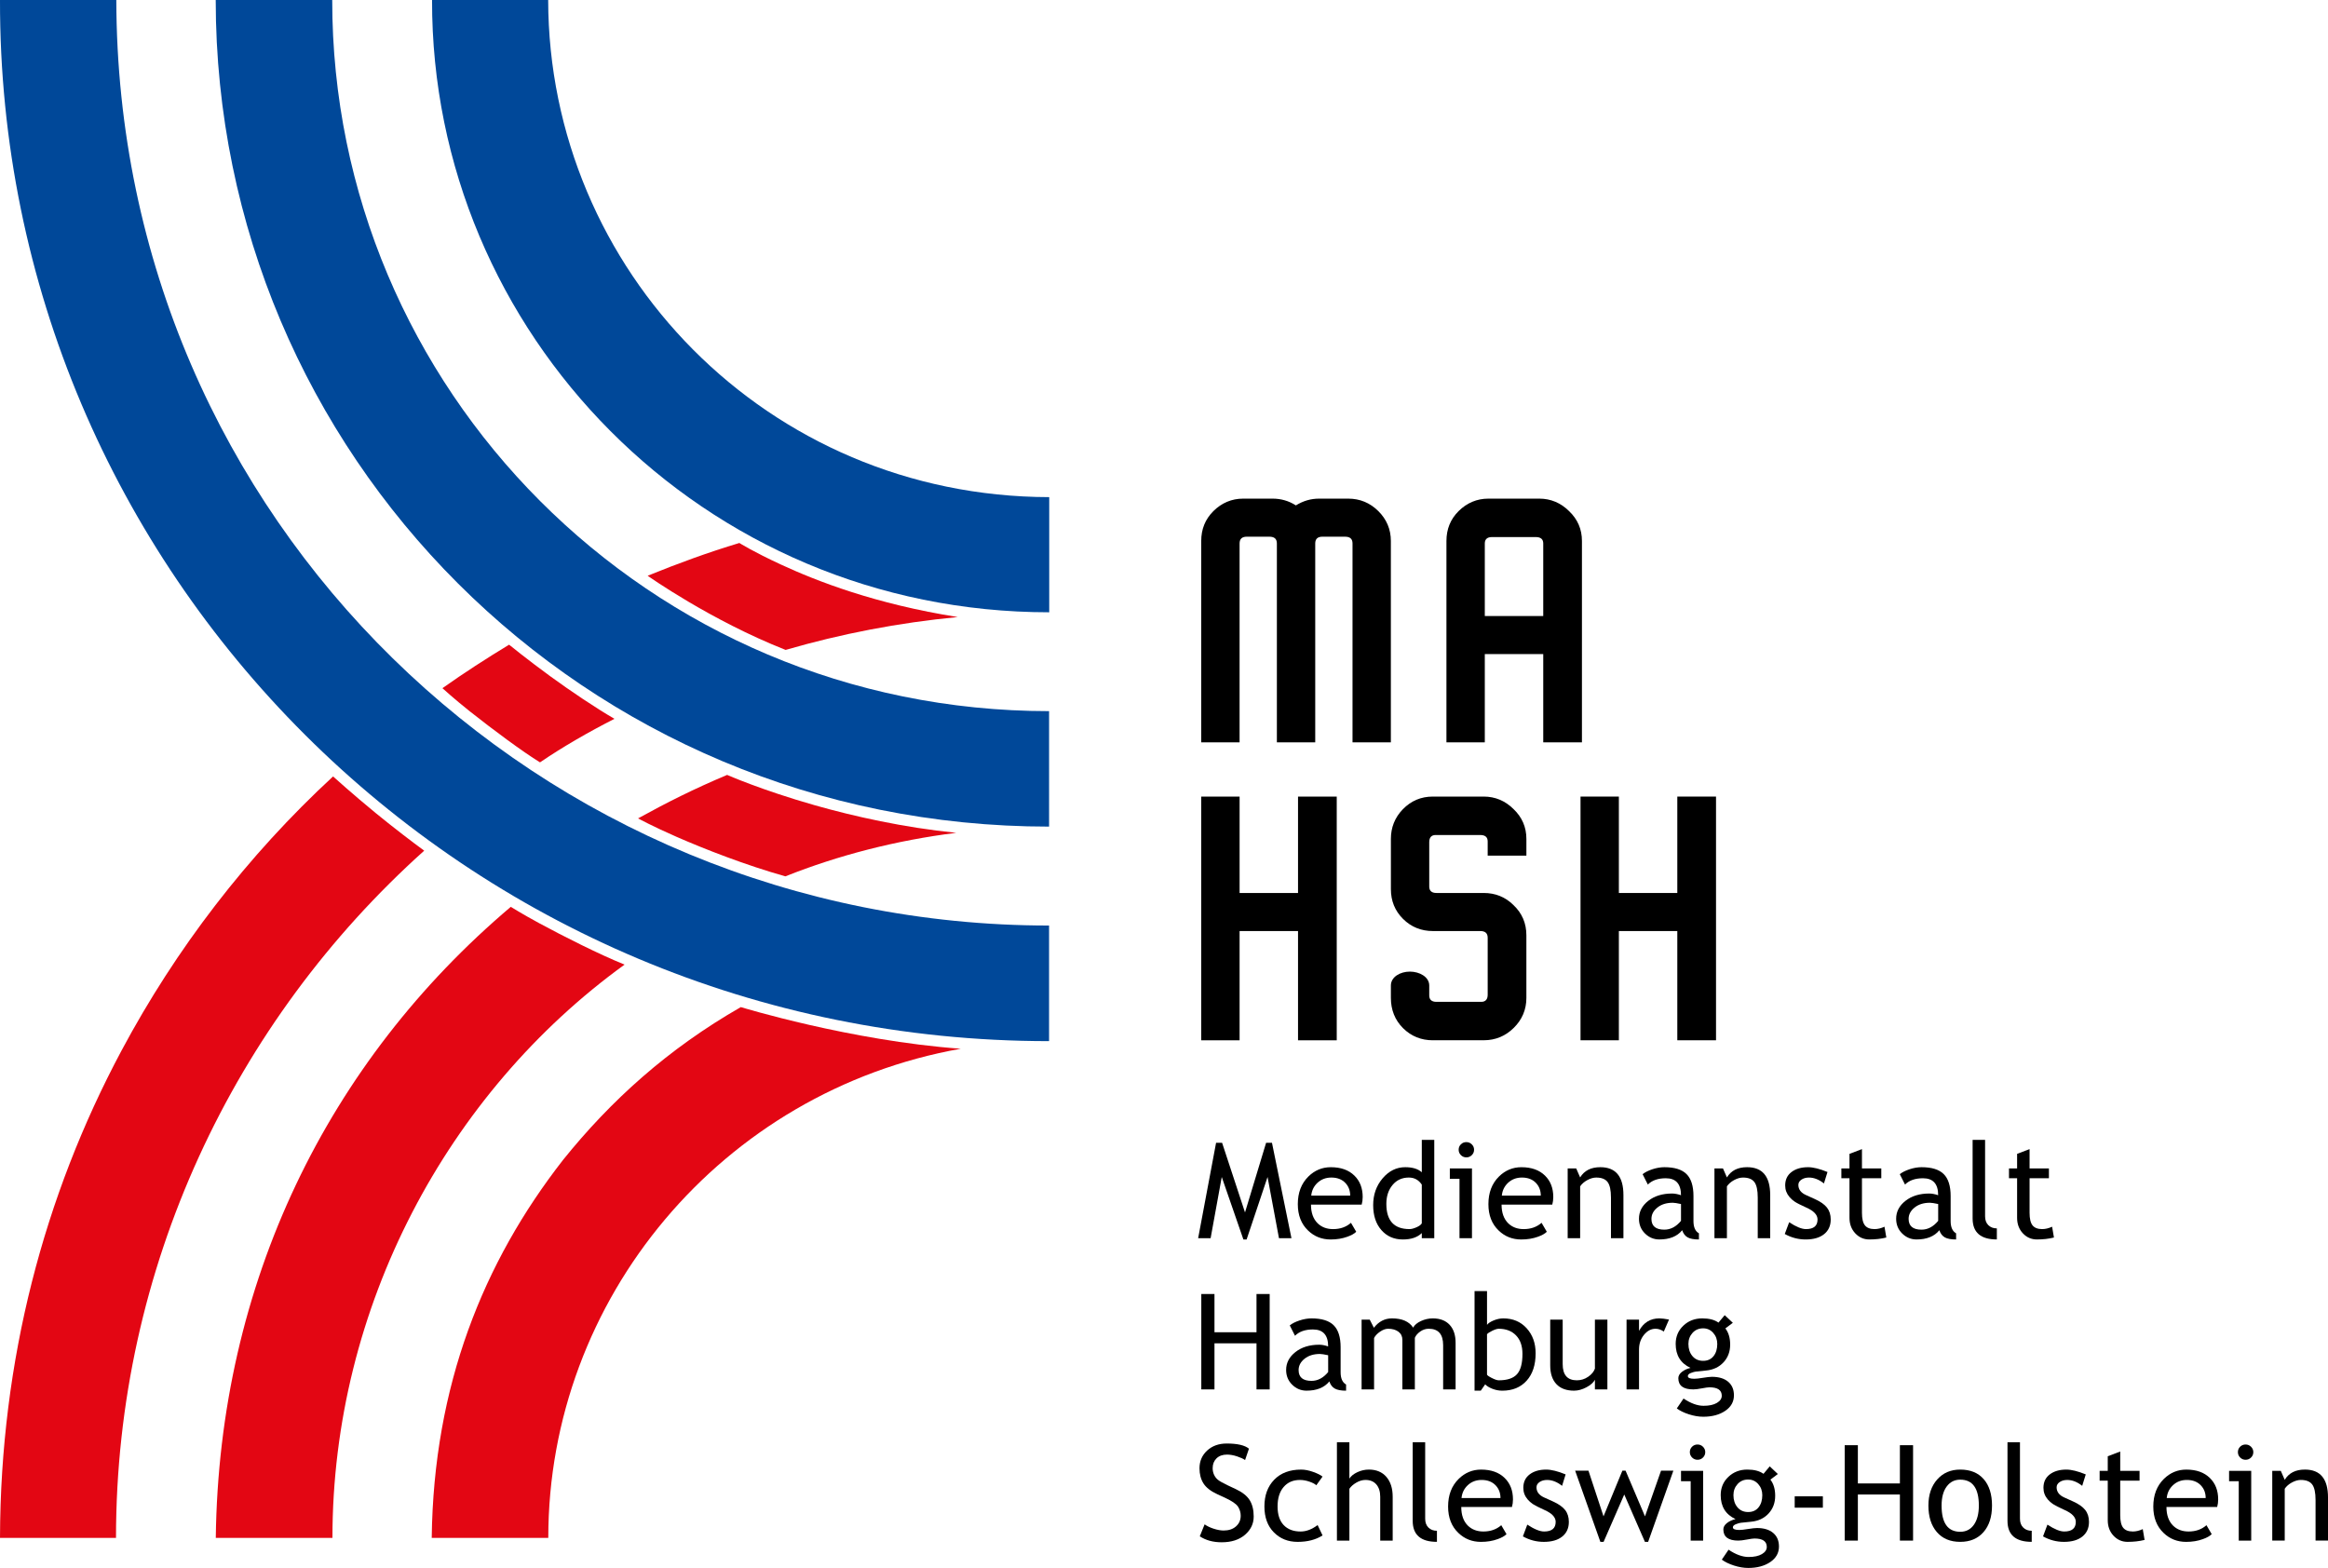 <?xml version="1.0" encoding="UTF-8" standalone="no"?>
<!-- Generator: Adobe Illustrator 16.0.4, SVG Export Plug-In . SVG Version: 6.00 Build 0)  -->

<svg
   version="1.1"
   id="Ebene_1"
   x="0px"
   y="0px"
   width="259.646"
   height="174.891"
   viewBox="0 0 259.646 174.891"
   enable-background="new 0 0 261.039 176.677"
   xml:space="preserve"
   sodipodi:docname="ma-hsh.svg"
   inkscape:version="1.3 (0e150ed6c4, 2023-07-21)"
   xmlns:inkscape="http://www.inkscape.org/namespaces/inkscape"
   xmlns:sodipodi="http://sodipodi.sourceforge.net/DTD/sodipodi-0.dtd"
   xmlns="http://www.w3.org/2000/svg"
   xmlns:svg="http://www.w3.org/2000/svg"><defs
   id="defs52" /><sodipodi:namedview
   id="namedview52"
   pagecolor="#ffffff"
   bordercolor="#000000"
   borderopacity="0.25"
   inkscape:showpageshadow="2"
   inkscape:pageopacity="0.0"
   inkscape:pagecheckerboard="0"
   inkscape:deskcolor="#d1d1d1"
   showguides="true"
   inkscape:zoom="2.9305966"
   inkscape:cx="124.37741"
   inkscape:cy="67.392422"
   inkscape:window-width="1920"
   inkscape:window-height="1001"
   inkscape:window-x="-9"
   inkscape:window-y="-9"
   inkscape:window-maximized="1"
   inkscape:current-layer="Ebene_1" />&#10;<path
   fill="#e30613"
   d="m 107.151,116.979 c -26.633,4.738 -46,27.863 -46,54.559 h -13 c 0.209,-16.971 5.741,-30.74 14.646,-42.157 5.325,-6.623 11.691,-12.384 19.827,-17.047 0,-0.001 12.239,3.757 24.527,4.645 z"
   id="path1" />&#10;<path
   fill="#e30613"
   d="m 75.444,93.335 c 3.155,1.383 7.746,3.174 12.15,4.414 5.919,-2.357 12.354,-4.016 19.057,-4.854 -5.829,-0.586 -11.403,-1.831 -15.786,-3.078 -5.941,-1.692 -9.768,-3.383 -9.768,-3.383 -3.709,1.565 -6.693,3.062 -9.933,4.851 0,0 1.603,0.879 4.28,2.05 z"
   id="path2" />&#10;<path
   fill="#e30613"
   d="m 60.121,102.966 c 2.756,1.492 6.771,3.514 9.54,4.627 -19.746,14.299 -32.583,38.174 -32.583,63.944 h -13.011 c 0.357,-28.433 12.499,-53.112 32.903,-70.387 0,10e-4 1.265,0.795 3.151,1.816 z"
   id="path3" />&#10;<path
   fill="#e30613"
   d="m 41.911,90.697 c 1.995,1.633 4.203,3.315 5.401,4.188 -21.19,19.013 -34.374,46.521 -34.374,76.653 H 2.4346517e-4 C 0.05,151.762 4.903,133.389 13.535,117.218 c 6.088,-11.404 14.049,-21.776 23.612,-30.613 0,-0.001 2.229,2.016 4.764,4.092 z"
   id="path4" />&#10;<path
   fill="#e30613"
   d="m 52.423,79.363 c 2.49,1.976 5.931,4.529 7.806,5.672 2.599,-1.775 5.501,-3.426 8.304,-4.857 -2.036,-1.176 -4.853,-3.064 -7.182,-4.762 -2.586,-1.887 -4.571,-3.507 -4.571,-3.507 -2.545,1.546 -5.028,3.146 -7.434,4.852 -10e-4,-10e-4 1.271,1.166 3.077,2.602 z"
   id="path5" />&#10;<path
   fill="#e30613"
   d="m 87.621,72.493 c 6.17,-1.795 12.587,-3.037 19.197,-3.666 -9.195,-1.458 -15.699,-3.997 -19.738,-5.865 -3.093,-1.43 -4.619,-2.397 -4.619,-2.397 -3.503,1.053 -6.878,2.293 -10.228,3.655 0,0 6.989,4.96 15.388,8.273 z"
   id="path6" />&#10;<path
   fill="#004899"
   d="m 48.188,0 c -0.082,37.15 30.19,68.296 68.834,68.296 V 55.451 C 85.553,55.388 61.189,30.109 61.139,0 Z"
   id="path7" />&#10;<path
   fill="#004899"
   d="m 24.059,0 c 0.018,50.6 41.039,92.201 92.947,92.201 V 79.322 C 72.242,79.313 37.032,43.263 37.053,0 Z"
   id="path8" />&#10;<path
   fill="#004899"
   d="M 2.4346517e-4,0 C -0.13,63.691 51.817,116.13 117.004,116.13 V 103.236 C 60.361,103.237 13.083,58.129 12.973,0 Z"
   id="path9" />&#10;<g
   id="g47"
   style="fill:#000000"
   transform="translate(2.4346517e-4)">&#10;	<path
   fill="#1D1D1B"
   d="m 142.646,138.112 -1.273,-6.828 -2.336,6.969 h -0.359 l -2.414,-6.969 -1.242,6.828 h -1.391 l 2,-10.641 h 0.672 l 2.555,7.766 2.352,-7.766 h 0.656 l 2.172,10.641 z"
   id="path10"
   style="fill:#000000" />&#10;	<path
   fill="#1D1D1B"
   d="m 151.871,134.362 h -5.656 c 0,0.909 0.252,1.608 0.755,2.097 0.444,0.425 1.016,0.638 1.714,0.638 0.796,0 1.46,-0.234 1.992,-0.703 l 0.586,1 c -0.215,0.214 -0.545,0.398 -0.989,0.554 -0.558,0.203 -1.178,0.306 -1.861,0.306 -0.987,0 -1.825,-0.331 -2.515,-0.994 -0.767,-0.73 -1.15,-1.713 -1.15,-2.946 0,-1.282 0.394,-2.311 1.181,-3.084 0.703,-0.692 1.536,-1.038 2.499,-1.038 1.119,0 1.996,0.312 2.631,0.938 0.616,0.601 0.924,1.398 0.924,2.392 -0.002,0.302 -0.038,0.583 -0.111,0.84 z m -3.384,-3.016 c -0.62,0 -1.14,0.2 -1.56,0.599 -0.4,0.38 -0.628,0.853 -0.682,1.417 h 4.344 c 0,-0.56 -0.176,-1.027 -0.527,-1.402 -0.385,-0.41 -0.911,-0.614 -1.575,-0.614 z"
   id="path11"
   style="fill:#000000" />&#10;	<path
   fill="#1D1D1B"
   d="m 158.574,138.112 v -0.573 c -0.484,0.476 -1.189,0.714 -2.113,0.714 -0.983,0 -1.78,-0.349 -2.392,-1.046 -0.612,-0.697 -0.917,-1.627 -0.917,-2.789 0,-1.167 0.352,-2.163 1.056,-2.989 0.705,-0.825 1.544,-1.238 2.517,-1.238 0.812,0 1.429,0.188 1.85,0.566 v -3.613 h 1.391 v 10.969 h -1.392 z m 0,-5.981 c -0.353,-0.523 -0.834,-0.785 -1.445,-0.785 -0.748,0 -1.354,0.276 -1.815,0.829 -0.461,0.553 -0.692,1.255 -0.692,2.107 0,1.876 0.86,2.813 2.581,2.813 0.22,0 0.484,-0.069 0.792,-0.207 0.309,-0.138 0.501,-0.284 0.58,-0.44 v -4.317 z"
   id="path12"
   style="fill:#000000" />&#10;	<path
   fill="#1D1D1B"
   d="m 162.78,138.112 v -6.625 h -1.078 v -1.156 h 2.469 v 7.781 z m 0.762,-10.719 c 0.239,0 0.442,0.083 0.61,0.25 0.169,0.167 0.253,0.366 0.253,0.598 0,0.237 -0.084,0.438 -0.253,0.605 -0.168,0.167 -0.371,0.25 -0.61,0.25 -0.234,0 -0.436,-0.083 -0.604,-0.25 -0.168,-0.167 -0.252,-0.368 -0.252,-0.605 0,-0.236 0.083,-0.437 0.248,-0.601 0.167,-0.165 0.369,-0.247 0.608,-0.247 z"
   id="path13"
   style="fill:#000000" />&#10;	<path
   fill="#1D1D1B"
   d="m 173.127,134.362 h -5.655 c 0,0.909 0.251,1.608 0.754,2.097 0.444,0.425 1.016,0.638 1.714,0.638 0.796,0 1.46,-0.234 1.993,-0.703 l 0.586,1 c -0.216,0.214 -0.545,0.398 -0.99,0.554 -0.557,0.203 -1.177,0.306 -1.861,0.306 -0.987,0 -1.825,-0.331 -2.514,-0.994 -0.768,-0.73 -1.15,-1.713 -1.15,-2.946 0,-1.282 0.393,-2.311 1.18,-3.084 0.704,-0.692 1.537,-1.038 2.499,-1.038 1.119,0 1.996,0.312 2.632,0.938 0.615,0.601 0.924,1.398 0.924,2.392 -0.002,0.302 -0.039,0.583 -0.112,0.84 z m -3.383,-3.016 c -0.62,0 -1.141,0.2 -1.561,0.599 -0.4,0.38 -0.627,0.853 -0.681,1.417 h 4.344 c 0,-0.56 -0.176,-1.027 -0.527,-1.402 -0.386,-0.41 -0.911,-0.614 -1.575,-0.614 z"
   id="path14"
   style="fill:#000000" />&#10;	<path
   fill="#1D1D1B"
   d="m 179.674,138.112 v -4.527 c 0,-0.828 -0.126,-1.408 -0.377,-1.74 -0.252,-0.332 -0.674,-0.498 -1.265,-0.498 -0.317,0 -0.65,0.095 -0.997,0.283 -0.347,0.189 -0.613,0.422 -0.799,0.698 v 5.784 h -1.391 v -7.781 h 0.952 l 0.439,1.002 c 0.459,-0.762 1.209,-1.143 2.249,-1.143 1.719,0 2.578,1.036 2.578,3.107 v 4.814 h -1.389 z"
   id="path15"
   style="fill:#000000" />&#10;	<path
   fill="#1D1D1B"
   d="m 187.617,137.221 c -0.556,0.688 -1.405,1.031 -2.549,1.031 -0.613,0 -1.146,-0.221 -1.596,-0.663 -0.45,-0.442 -0.675,-0.992 -0.675,-1.649 0,-0.788 0.347,-1.453 1.04,-1.997 0.693,-0.543 1.578,-0.815 2.654,-0.815 0.292,0 0.623,0.062 0.993,0.188 0,-1.261 -0.565,-1.891 -1.695,-1.891 -0.867,0 -1.534,0.234 -2.002,0.703 l -0.584,-1.156 c 0.263,-0.214 0.627,-0.397 1.093,-0.552 0.465,-0.152 0.909,-0.229 1.333,-0.229 1.136,0 1.96,0.257 2.475,0.771 0.514,0.514 0.771,1.329 0.771,2.448 v 2.79 c 0,0.684 0.203,1.139 0.609,1.366 v 0.688 c -0.564,0 -0.986,-0.08 -1.267,-0.239 -0.278,-0.162 -0.479,-0.426 -0.6,-0.794 z m -0.132,-2.922 c -0.438,-0.094 -0.744,-0.141 -0.919,-0.141 -0.701,0 -1.272,0.178 -1.715,0.534 -0.442,0.355 -0.663,0.776 -0.663,1.262 0,0.803 0.479,1.204 1.437,1.204 0.7,0 1.32,-0.328 1.86,-0.984 z"
   id="path16"
   style="fill:#000000" />&#10;	<path
   fill="#1D1D1B"
   d="m 196.044,138.112 v -4.527 c 0,-0.828 -0.126,-1.408 -0.378,-1.74 -0.252,-0.332 -0.673,-0.498 -1.265,-0.498 -0.317,0 -0.649,0.095 -0.996,0.283 -0.348,0.189 -0.613,0.422 -0.799,0.698 v 5.784 h -1.391 v -7.781 h 0.952 l 0.439,1.002 c 0.459,-0.762 1.208,-1.143 2.248,-1.143 1.719,0 2.579,1.036 2.579,3.107 v 4.814 h -1.389 z"
   id="path17"
   style="fill:#000000" />&#10;	<path
   fill="#1D1D1B"
   d="m 199.058,137.641 0.491,-1.311 c 0.776,0.511 1.401,0.766 1.876,0.766 0.859,0 1.289,-0.358 1.289,-1.076 0,-0.514 -0.416,-0.954 -1.247,-1.323 -0.641,-0.29 -1.072,-0.51 -1.295,-0.66 -0.223,-0.149 -0.416,-0.32 -0.579,-0.512 -0.164,-0.191 -0.286,-0.395 -0.367,-0.609 -0.081,-0.216 -0.121,-0.446 -0.121,-0.693 0,-0.639 0.235,-1.137 0.706,-1.495 0.47,-0.358 1.085,-0.537 1.845,-0.537 0.573,0 1.296,0.179 2.168,0.536 l -0.396,1.276 c -0.555,-0.438 -1.111,-0.656 -1.67,-0.656 -0.333,0 -0.613,0.077 -0.842,0.232 -0.228,0.155 -0.342,0.352 -0.342,0.589 0,0.499 0.286,0.877 0.858,1.134 l 0.998,0.451 c 0.611,0.276 1.056,0.591 1.335,0.943 0.278,0.354 0.418,0.796 0.418,1.328 0,0.697 -0.247,1.243 -0.74,1.637 -0.494,0.395 -1.178,0.592 -2.053,0.592 -0.827,-10e-4 -1.604,-0.205 -2.332,-0.612 z"
   id="path18"
   style="fill:#000000" />&#10;	<path
   fill="#1D1D1B"
   d="m 206.276,131.424 h -0.906 v -1.094 h 0.906 v -1.626 l 1.391,-0.53 v 2.156 h 2.156 v 1.094 h -2.156 v 3.863 c 0,0.654 0.111,1.119 0.334,1.395 0.222,0.276 0.58,0.414 1.073,0.414 0.356,0 0.726,-0.089 1.106,-0.266 l 0.205,1.205 c -0.576,0.145 -1.208,0.217 -1.896,0.217 -0.62,0 -1.145,-0.229 -1.571,-0.686 -0.428,-0.457 -0.642,-1.034 -0.642,-1.73 z"
   id="path19"
   style="fill:#000000" />&#10;	<path
   fill="#1D1D1B"
   d="m 216.3,137.221 c -0.555,0.688 -1.404,1.031 -2.548,1.031 -0.613,0 -1.146,-0.221 -1.596,-0.663 -0.45,-0.442 -0.676,-0.992 -0.676,-1.649 0,-0.788 0.347,-1.453 1.041,-1.997 0.693,-0.543 1.578,-0.815 2.654,-0.815 0.292,0 0.622,0.062 0.992,0.188 0,-1.261 -0.564,-1.891 -1.694,-1.891 -0.867,0 -1.534,0.234 -2.002,0.703 l -0.585,-1.156 c 0.264,-0.214 0.628,-0.397 1.093,-0.552 0.466,-0.152 0.91,-0.229 1.334,-0.229 1.136,0 1.96,0.257 2.475,0.771 0.514,0.514 0.771,1.329 0.771,2.448 v 2.79 c 0,0.684 0.203,1.139 0.609,1.366 v 0.688 c -0.564,0 -0.986,-0.08 -1.266,-0.239 -0.28,-0.162 -0.48,-0.426 -0.602,-0.794 z m -0.132,-2.922 c -0.438,-0.094 -0.744,-0.141 -0.919,-0.141 -0.7,0 -1.271,0.178 -1.714,0.534 -0.442,0.355 -0.664,0.776 -0.664,1.262 0,0.803 0.479,1.204 1.438,1.204 0.7,0 1.32,-0.328 1.859,-0.984 z"
   id="path20"
   style="fill:#000000" />&#10;	<path
   fill="#1D1D1B"
   d="m 220.009,135.908 v -8.765 h 1.391 v 8.532 c 0,0.416 0.12,0.744 0.362,0.983 0.242,0.239 0.559,0.359 0.95,0.359 v 1.234 c -1.803,0.001 -2.703,-0.781 -2.703,-2.343 z"
   id="path21"
   style="fill:#000000" />&#10;	<path
   fill="#1D1D1B"
   d="m 224.971,131.424 h -0.906 v -1.094 h 0.906 v -1.626 l 1.391,-0.53 v 2.156 h 2.156 v 1.094 h -2.156 v 3.863 c 0,0.654 0.111,1.119 0.333,1.395 0.223,0.276 0.58,0.414 1.074,0.414 0.356,0 0.726,-0.089 1.106,-0.266 l 0.205,1.205 c -0.576,0.145 -1.209,0.217 -1.897,0.217 -0.62,0 -1.144,-0.229 -1.571,-0.686 -0.427,-0.457 -0.641,-1.034 -0.641,-1.73 z"
   id="path22"
   style="fill:#000000" />&#10;	<path
   fill="#1D1D1B"
   d="m 140.14,154.977 v -5.141 h -4.688 v 5.141 h -1.469 v -10.641 h 1.469 v 4.266 h 4.688 v -4.266 h 1.469 v 10.641 z"
   id="path23"
   style="fill:#000000" />&#10;	<path
   fill="#1D1D1B"
   d="m 148.264,154.086 c -0.556,0.688 -1.404,1.031 -2.549,1.031 -0.613,0 -1.146,-0.222 -1.596,-0.664 -0.45,-0.441 -0.675,-0.991 -0.675,-1.648 0,-0.788 0.347,-1.453 1.04,-1.997 0.693,-0.544 1.578,-0.815 2.654,-0.815 0.292,0 0.623,0.062 0.993,0.188 0,-1.261 -0.565,-1.891 -1.695,-1.891 -0.867,0 -1.534,0.234 -2.002,0.703 l -0.584,-1.156 c 0.263,-0.215 0.627,-0.398 1.093,-0.552 0.465,-0.153 0.91,-0.229 1.334,-0.229 1.135,0 1.96,0.257 2.474,0.77 0.515,0.514 0.771,1.33 0.771,2.449 v 2.79 c 0,0.683 0.203,1.139 0.609,1.366 v 0.688 c -0.564,0 -0.986,-0.08 -1.267,-0.24 -0.278,-0.161 -0.479,-0.424 -0.6,-0.793 z m -0.132,-2.921 c -0.438,-0.094 -0.744,-0.141 -0.919,-0.141 -0.7,0 -1.272,0.178 -1.715,0.533 -0.442,0.356 -0.663,0.776 -0.663,1.262 0,0.804 0.479,1.205 1.437,1.205 0.7,0 1.32,-0.328 1.86,-0.984 z"
   id="path24"
   style="fill:#000000" />&#10;	<path
   fill="#1D1D1B"
   d="m 160.956,154.977 v -4.928 c 0,-1.226 -0.536,-1.838 -1.607,-1.838 -0.338,0 -0.653,0.103 -0.947,0.309 -0.294,0.206 -0.494,0.439 -0.602,0.701 v 5.756 h -1.391 v -5.53 c 0,-0.383 -0.146,-0.685 -0.437,-0.905 -0.292,-0.22 -0.677,-0.33 -1.156,-0.33 -0.279,0 -0.576,0.107 -0.892,0.321 -0.316,0.215 -0.54,0.451 -0.672,0.71 v 5.734 h -1.391 v -7.781 h 0.909 l 0.462,0.906 c 0.537,-0.698 1.209,-1.047 2.016,-1.047 1.124,0 1.911,0.344 2.361,1.031 0.156,-0.294 0.447,-0.539 0.872,-0.736 0.426,-0.196 0.863,-0.295 1.312,-0.295 0.812,0 1.439,0.238 1.885,0.715 0.444,0.477 0.667,1.146 0.667,2.008 v 5.199 z"
   id="path25"
   style="fill:#000000" />&#10;	<path
   fill="#1D1D1B"
   d="m 165.644,154.413 -0.49,0.705 h -0.695 v -11.109 h 1.391 v 3.766 c 0.132,-0.18 0.379,-0.344 0.743,-0.494 0.363,-0.149 0.721,-0.225 1.071,-0.225 1.073,0 1.942,0.367 2.608,1.103 0.666,0.736 0.999,1.664 0.999,2.787 0,1.297 -0.334,2.316 -1.002,3.059 -0.669,0.743 -1.573,1.114 -2.715,1.114 -0.371,0 -0.736,-0.069 -1.095,-0.207 -0.358,-0.14 -0.63,-0.305 -0.815,-0.499 z m 0.205,-5.591 v 4.492 c 0,0.078 0.173,0.205 0.519,0.382 0.346,0.177 0.609,0.266 0.789,0.266 0.945,0 1.623,-0.226 2.032,-0.677 0.409,-0.45 0.613,-1.206 0.613,-2.268 0,-0.882 -0.238,-1.57 -0.716,-2.064 -0.478,-0.494 -1.121,-0.741 -1.93,-0.741 -0.17,0 -0.407,0.072 -0.712,0.218 -0.305,0.146 -0.503,0.276 -0.595,0.392 z"
   id="path26"
   style="fill:#000000" />&#10;	<path
   fill="#1D1D1B"
   d="m 174.289,147.196 v 4.963 c 0,1.202 0.526,1.803 1.577,1.803 0.46,0 0.88,-0.131 1.262,-0.393 0.381,-0.262 0.633,-0.564 0.755,-0.908 v -5.465 h 1.391 v 7.781 h -1.391 v -1.075 c -0.156,0.305 -0.47,0.584 -0.941,0.837 -0.472,0.252 -0.933,0.379 -1.382,0.379 -0.86,0 -1.519,-0.245 -1.976,-0.733 -0.457,-0.489 -0.686,-1.184 -0.686,-2.084 v -5.104 h 1.391 z"
   id="path27"
   style="fill:#000000" />&#10;	<path
   fill="#1D1D1B"
   d="m 185.568,148.523 c -0.304,-0.208 -0.609,-0.312 -0.917,-0.312 -0.494,0 -0.925,0.226 -1.294,0.678 -0.369,0.452 -0.554,0.997 -0.554,1.634 v 4.454 h -1.391 v -7.781 h 1.391 v 1.25 c 0.508,-0.928 1.264,-1.391 2.266,-1.391 0.249,0 0.608,0.043 1.078,0.13 z"
   id="path28"
   style="fill:#000000" />&#10;	<path
   fill="#1D1D1B"
   d="m 187.016,157.099 0.752,-1.106 c 0.808,0.541 1.553,0.812 2.234,0.812 0.627,0 1.122,-0.107 1.485,-0.322 0.362,-0.215 0.544,-0.481 0.544,-0.8 0,-0.627 -0.458,-0.94 -1.374,-0.94 -0.155,0 -0.438,0.039 -0.847,0.117 -0.409,0.078 -0.729,0.117 -0.957,0.117 -1.111,0 -1.666,-0.417 -1.666,-1.251 0,-0.257 0.13,-0.489 0.39,-0.697 0.261,-0.209 0.582,-0.359 0.967,-0.451 -1.103,-0.514 -1.653,-1.405 -1.653,-2.674 0,-0.814 0.285,-1.492 0.855,-2.035 0.57,-0.542 1.274,-0.813 2.112,-0.813 0.771,0 1.372,0.157 1.806,0.472 l 0.695,-0.831 0.906,0.852 -0.832,0.626 c 0.356,0.461 0.535,1.062 0.535,1.802 0,0.785 -0.246,1.444 -0.739,1.977 -0.492,0.533 -1.139,0.838 -1.938,0.916 l -1.148,0.119 c -0.137,0.015 -0.32,0.066 -0.55,0.155 -0.23,0.089 -0.344,0.206 -0.344,0.351 0,0.198 0.239,0.297 0.718,0.297 0.21,0 0.536,-0.037 0.98,-0.109 0.444,-0.073 0.774,-0.109 0.989,-0.109 0.771,0 1.373,0.182 1.805,0.546 0.433,0.365 0.648,0.87 0.648,1.518 0,0.714 -0.323,1.291 -0.969,1.73 -0.646,0.439 -1.464,0.659 -2.453,0.659 -0.507,0 -1.04,-0.09 -1.601,-0.27 -0.561,-0.18 -1.01,-0.401 -1.35,-0.658 z m 2.939,-8.934 c -0.484,0 -0.879,0.169 -1.185,0.508 -0.306,0.34 -0.458,0.751 -0.458,1.235 0,0.542 0.147,0.991 0.443,1.348 0.296,0.355 0.695,0.534 1.199,0.534 0.493,0 0.879,-0.174 1.158,-0.52 0.278,-0.347 0.418,-0.801 0.418,-1.362 0,-0.484 -0.15,-0.896 -0.451,-1.235 -0.3,-0.34 -0.675,-0.508 -1.124,-0.508 z"
   id="path29"
   style="fill:#000000" />&#10;	<path
   fill="#1D1D1B"
   d="m 133.815,171.363 0.537,-1.334 c 0.274,0.196 0.616,0.359 1.025,0.491 0.409,0.131 0.775,0.196 1.098,0.196 0.573,0 1.034,-0.154 1.381,-0.465 0.348,-0.31 0.521,-0.704 0.521,-1.184 0,-0.358 -0.097,-0.691 -0.29,-0.999 -0.194,-0.308 -0.68,-0.643 -1.459,-1.006 l -0.868,-0.399 c -0.735,-0.34 -1.248,-0.742 -1.54,-1.207 -0.292,-0.466 -0.438,-1.025 -0.438,-1.68 0,-0.795 0.284,-1.454 0.851,-1.978 0.567,-0.523 1.295,-0.786 2.186,-0.786 1.188,0 2.015,0.192 2.479,0.576 l -0.433,1.268 c -0.195,-0.142 -0.494,-0.278 -0.895,-0.411 -0.401,-0.132 -0.772,-0.198 -1.114,-0.198 -0.499,0 -0.891,0.141 -1.177,0.422 -0.286,0.281 -0.429,0.643 -0.429,1.084 0,0.272 0.051,0.52 0.154,0.742 0.103,0.224 0.246,0.41 0.429,0.561 0.183,0.15 0.559,0.361 1.126,0.633 l 0.88,0.414 c 0.734,0.345 1.249,0.755 1.544,1.232 0.295,0.477 0.444,1.085 0.444,1.821 0,0.8 -0.324,1.479 -0.972,2.036 -0.648,0.557 -1.515,0.836 -2.601,0.836 -0.95,0.001 -1.764,-0.221 -2.439,-0.665 z"
   id="path30"
   style="fill:#000000" />&#10;	<path
   fill="#1D1D1B"
   d="m 147.505,164.701 -0.695,0.969 c -0.144,-0.142 -0.396,-0.275 -0.759,-0.402 -0.363,-0.127 -0.719,-0.191 -1.069,-0.191 -0.764,0 -1.371,0.264 -1.819,0.789 -0.449,0.526 -0.673,1.247 -0.673,2.163 0,0.911 0.228,1.604 0.682,2.082 0.454,0.478 1.085,0.716 1.892,0.716 0.626,0 1.257,-0.239 1.892,-0.719 l 0.551,1.156 c -0.749,0.479 -1.676,0.719 -2.78,0.719 -1.071,0 -1.957,-0.355 -2.656,-1.066 -0.699,-0.711 -1.049,-1.674 -1.049,-2.889 0,-1.238 0.366,-2.232 1.097,-2.982 0.731,-0.75 1.732,-1.125 3.002,-1.125 0.408,0 0.852,0.086 1.329,0.256 0.476,0.169 0.828,0.344 1.055,0.524 z"
   id="path31"
   style="fill:#000000" />&#10;	<path
   fill="#1D1D1B"
   d="m 153.938,171.841 v -4.891 c 0,-0.581 -0.145,-1.039 -0.432,-1.373 -0.288,-0.334 -0.692,-0.502 -1.214,-0.502 -0.337,0 -0.675,0.099 -1.014,0.295 -0.339,0.196 -0.599,0.425 -0.778,0.687 v 5.784 h -1.391 v -10.969 h 1.391 v 4.05 c 0.186,-0.286 0.483,-0.524 0.896,-0.716 0.413,-0.192 0.838,-0.287 1.277,-0.287 0.829,0 1.479,0.271 1.949,0.813 0.47,0.542 0.706,1.283 0.706,2.222 v 4.887 z"
   id="path32"
   style="fill:#000000" />&#10;	<path
   fill="#1D1D1B"
   d="m 157.561,169.637 v -8.765 h 1.391 v 8.532 c 0,0.416 0.121,0.744 0.363,0.983 0.242,0.24 0.559,0.359 0.949,0.359 v 1.234 c -1.802,0.002 -2.703,-0.779 -2.703,-2.343 z"
   id="path33"
   style="fill:#000000" />&#10;	<path
   fill="#1D1D1B"
   d="m 168.632,168.091 h -5.655 c 0,0.909 0.251,1.608 0.754,2.097 0.444,0.426 1.017,0.638 1.715,0.638 0.796,0 1.46,-0.234 1.992,-0.703 l 0.586,1 c -0.215,0.214 -0.545,0.398 -0.989,0.554 -0.558,0.204 -1.178,0.306 -1.862,0.306 -0.986,0 -1.824,-0.331 -2.514,-0.994 -0.767,-0.73 -1.15,-1.712 -1.15,-2.946 0,-1.281 0.394,-2.31 1.18,-3.084 0.704,-0.691 1.537,-1.038 2.5,-1.038 1.118,0 1.996,0.312 2.631,0.938 0.616,0.602 0.924,1.398 0.924,2.392 -0.002,0.303 -0.039,0.583 -0.112,0.84 z m -3.383,-3.015 c -0.62,0 -1.141,0.2 -1.561,0.6 -0.4,0.38 -0.627,0.852 -0.681,1.416 h 4.344 c 0,-0.56 -0.176,-1.026 -0.527,-1.401 -0.386,-0.41 -0.911,-0.615 -1.575,-0.615 z"
   id="path34"
   style="fill:#000000" />&#10;	<path
   fill="#1D1D1B"
   d="m 169.851,171.371 0.491,-1.311 c 0.776,0.511 1.402,0.766 1.876,0.766 0.859,0 1.289,-0.358 1.289,-1.075 0,-0.514 -0.415,-0.955 -1.247,-1.323 -0.641,-0.29 -1.072,-0.511 -1.295,-0.66 -0.223,-0.15 -0.415,-0.321 -0.579,-0.512 -0.164,-0.191 -0.286,-0.395 -0.367,-0.61 -0.08,-0.215 -0.121,-0.446 -0.121,-0.693 0,-0.639 0.235,-1.137 0.706,-1.495 0.47,-0.357 1.085,-0.537 1.845,-0.537 0.573,0 1.296,0.18 2.168,0.537 l -0.396,1.275 c -0.555,-0.438 -1.11,-0.656 -1.669,-0.656 -0.334,0 -0.614,0.078 -0.843,0.233 -0.228,0.154 -0.342,0.351 -0.342,0.588 0,0.5 0.286,0.878 0.858,1.135 l 0.998,0.45 c 0.611,0.276 1.057,0.591 1.335,0.944 0.279,0.353 0.418,0.796 0.418,1.328 0,0.696 -0.246,1.242 -0.74,1.637 -0.493,0.395 -1.178,0.591 -2.053,0.591 -0.827,-0.001 -1.604,-0.204 -2.332,-0.612 z"
   id="path35"
   style="fill:#000000" />&#10;	<path
   fill="#1D1D1B"
   d="m 183.82,171.982 h -0.359 l -2.305,-5.281 -2.305,5.281 h -0.359 l -2.812,-7.938 h 1.484 l 1.68,5.094 2.102,-5.094 h 0.359 l 2.164,5.094 1.789,-5.094 h 1.375 z"
   id="path36"
   style="fill:#000000" />&#10;	<path
   fill="#1D1D1B"
   d="m 188.564,171.841 v -6.625 h -1.078 v -1.156 h 2.469 v 7.781 z m 0.763,-10.718 c 0.238,0 0.442,0.084 0.61,0.25 0.168,0.167 0.252,0.366 0.252,0.599 0,0.236 -0.084,0.438 -0.252,0.604 -0.168,0.167 -0.372,0.25 -0.61,0.25 -0.234,0 -0.436,-0.083 -0.604,-0.25 -0.169,-0.166 -0.253,-0.368 -0.253,-0.604 0,-0.237 0.083,-0.438 0.249,-0.602 0.166,-0.164 0.369,-0.247 0.608,-0.247 z"
   id="path37"
   style="fill:#000000" />&#10;	<path
   fill="#1D1D1B"
   d="m 192.037,173.964 0.752,-1.107 c 0.808,0.542 1.553,0.812 2.234,0.812 0.628,0 1.123,-0.107 1.485,-0.321 0.362,-0.215 0.544,-0.481 0.544,-0.8 0,-0.628 -0.458,-0.941 -1.373,-0.941 -0.156,0 -0.438,0.039 -0.848,0.117 -0.41,0.078 -0.729,0.117 -0.957,0.117 -1.11,0 -1.666,-0.416 -1.666,-1.25 0,-0.257 0.13,-0.489 0.391,-0.698 0.26,-0.208 0.582,-0.358 0.966,-0.45 -1.103,-0.514 -1.653,-1.405 -1.653,-2.675 0,-0.813 0.285,-1.492 0.855,-2.034 0.57,-0.543 1.274,-0.814 2.113,-0.814 0.77,0 1.371,0.158 1.806,0.473 l 0.694,-0.832 0.906,0.853 -0.831,0.626 c 0.356,0.46 0.534,1.061 0.534,1.802 0,0.785 -0.246,1.444 -0.738,1.977 -0.493,0.533 -1.139,0.838 -1.938,0.915 l -1.148,0.119 c -0.137,0.015 -0.32,0.066 -0.55,0.156 -0.229,0.089 -0.344,0.206 -0.344,0.351 0,0.197 0.239,0.296 0.718,0.296 0.21,0 0.537,-0.036 0.981,-0.109 0.444,-0.072 0.773,-0.109 0.988,-0.109 0.771,0 1.373,0.183 1.805,0.547 0.433,0.364 0.648,0.87 0.648,1.518 0,0.714 -0.323,1.291 -0.969,1.73 -0.646,0.438 -1.463,0.658 -2.452,0.658 -0.508,0 -1.041,-0.09 -1.602,-0.269 -0.559,-0.183 -1.01,-0.401 -1.351,-0.658 z m 2.94,-8.935 c -0.484,0 -0.879,0.17 -1.185,0.509 -0.306,0.339 -0.458,0.751 -0.458,1.235 0,0.542 0.147,0.991 0.443,1.348 0.296,0.355 0.695,0.533 1.199,0.533 0.493,0 0.88,-0.173 1.158,-0.519 0.278,-0.347 0.418,-0.801 0.418,-1.362 0,-0.484 -0.15,-0.896 -0.451,-1.235 -0.301,-0.339 -0.675,-0.509 -1.124,-0.509 z"
   id="path38"
   style="fill:#000000" />&#10;	<path
   fill="#1D1D1B"
   d="m 200.166,168.169 v -1.266 h 3.141 v 1.266 z"
   id="path39"
   style="fill:#000000" />&#10;	<path
   fill="#1D1D1B"
   d="M 211.899,171.841 V 166.7 h -4.688 v 5.141 h -1.469 V 161.2 h 1.469 v 4.266 h 4.688 V 161.2 h 1.469 v 10.641 z"
   id="path40"
   style="fill:#000000" />&#10;	<path
   fill="#1D1D1B"
   d="m 215.079,167.933 c 0,-1.2 0.325,-2.169 0.977,-2.906 0.651,-0.738 1.51,-1.107 2.573,-1.107 1.123,0 1.994,0.354 2.614,1.063 0.619,0.709 0.93,1.692 0.93,2.95 0,1.253 -0.317,2.241 -0.952,2.964 -0.635,0.724 -1.498,1.085 -2.592,1.085 -1.117,0 -1.988,-0.365 -2.613,-1.096 -0.625,-0.731 -0.937,-1.715 -0.937,-2.953 z m 1.469,0 c 0,1.949 0.693,2.924 2.081,2.924 0.647,0 1.155,-0.261 1.523,-0.783 0.367,-0.522 0.552,-1.236 0.552,-2.141 0,-1.926 -0.692,-2.889 -2.075,-2.889 -0.633,0 -1.138,0.257 -1.516,0.77 -0.377,0.513 -0.565,1.219 -0.565,2.119 z"
   id="path41"
   style="fill:#000000" />&#10;	<path
   fill="#1D1D1B"
   d="m 223.899,169.637 v -8.765 h 1.391 v 8.532 c 0,0.416 0.121,0.744 0.363,0.983 0.241,0.24 0.559,0.359 0.949,0.359 v 1.234 c -1.801,0.002 -2.703,-0.779 -2.703,-2.343 z"
   id="path42"
   style="fill:#000000" />&#10;	<path
   fill="#1D1D1B"
   d="m 227.862,171.371 0.491,-1.311 c 0.776,0.511 1.401,0.766 1.875,0.766 0.86,0 1.29,-0.358 1.29,-1.075 0,-0.514 -0.416,-0.955 -1.247,-1.323 -0.641,-0.29 -1.072,-0.511 -1.295,-0.66 -0.223,-0.15 -0.416,-0.321 -0.58,-0.512 -0.163,-0.191 -0.286,-0.395 -0.366,-0.61 -0.081,-0.215 -0.121,-0.446 -0.121,-0.693 0,-0.639 0.235,-1.137 0.705,-1.495 0.471,-0.357 1.086,-0.537 1.846,-0.537 0.573,0 1.296,0.18 2.168,0.537 l -0.397,1.275 c -0.554,-0.438 -1.11,-0.656 -1.669,-0.656 -0.333,0 -0.614,0.078 -0.842,0.233 -0.229,0.154 -0.342,0.351 -0.342,0.588 0,0.5 0.286,0.878 0.858,1.135 l 0.997,0.45 c 0.611,0.276 1.057,0.591 1.336,0.944 0.278,0.353 0.418,0.796 0.418,1.328 0,0.696 -0.247,1.242 -0.74,1.637 -0.494,0.395 -1.179,0.591 -2.054,0.591 -0.826,-0.001 -1.602,-0.204 -2.331,-0.612 z"
   id="path43"
   style="fill:#000000" />&#10;	<path
   fill="#1D1D1B"
   d="m 235.081,165.154 h -0.906 v -1.094 h 0.906 v -1.626 l 1.391,-0.53 v 2.156 h 2.156 v 1.094 h -2.156 v 3.864 c 0,0.653 0.111,1.118 0.333,1.395 0.223,0.275 0.58,0.413 1.074,0.413 0.356,0 0.726,-0.088 1.106,-0.266 l 0.205,1.206 c -0.576,0.144 -1.209,0.216 -1.897,0.216 -0.62,0 -1.144,-0.229 -1.571,-0.686 -0.427,-0.457 -0.641,-1.033 -0.641,-1.73 z"
   id="path44"
   style="fill:#000000" />&#10;	<path
   fill="#1D1D1B"
   d="m 247.285,168.091 h -5.656 c 0,0.909 0.252,1.608 0.755,2.097 0.444,0.426 1.016,0.638 1.714,0.638 0.796,0 1.46,-0.234 1.992,-0.703 l 0.586,1 c -0.215,0.214 -0.545,0.398 -0.989,0.554 -0.558,0.204 -1.178,0.306 -1.861,0.306 -0.987,0 -1.825,-0.331 -2.515,-0.994 -0.767,-0.73 -1.15,-1.712 -1.15,-2.946 0,-1.281 0.394,-2.31 1.181,-3.084 0.703,-0.691 1.536,-1.038 2.499,-1.038 1.119,0 1.996,0.312 2.631,0.938 0.616,0.602 0.924,1.398 0.924,2.392 -10e-4,0.303 -0.038,0.583 -0.111,0.84 z m -3.384,-3.015 c -0.62,0 -1.14,0.2 -1.56,0.6 -0.4,0.38 -0.628,0.852 -0.682,1.416 h 4.344 c 0,-0.56 -0.176,-1.026 -0.527,-1.401 -0.385,-0.41 -0.911,-0.615 -1.575,-0.615 z"
   id="path45"
   style="fill:#000000" />&#10;	<path
   fill="#1D1D1B"
   d="m 249.691,171.841 v -6.625 h -1.078 v -1.156 h 2.469 v 7.781 z m 0.762,-10.718 c 0.238,0 0.442,0.084 0.61,0.25 0.168,0.167 0.253,0.366 0.253,0.599 0,0.236 -0.085,0.438 -0.253,0.604 -0.168,0.167 -0.372,0.25 -0.61,0.25 -0.234,0 -0.436,-0.083 -0.604,-0.25 -0.168,-0.166 -0.252,-0.368 -0.252,-0.604 0,-0.237 0.082,-0.438 0.248,-0.602 0.166,-0.164 0.369,-0.247 0.608,-0.247 z"
   id="path46"
   style="fill:#000000" />&#10;	<path
   fill="#1D1D1B"
   d="m 258.257,171.841 v -4.527 c 0,-0.828 -0.126,-1.408 -0.377,-1.74 -0.252,-0.332 -0.673,-0.498 -1.265,-0.498 -0.317,0 -0.649,0.095 -0.997,0.284 -0.347,0.188 -0.613,0.421 -0.799,0.697 v 5.784 h -1.391 v -7.781 h 0.952 l 0.439,1.003 c 0.459,-0.762 1.209,-1.144 2.249,-1.144 1.719,0 2.578,1.036 2.578,3.108 v 4.813 h -1.389 z"
   id="path47"
   style="fill:#000000" />&#10;</g>&#10;<g
   id="g52"
   style="fill:#000000"
   transform="translate(2.4346517e-4)">&#10;	<path
   fill="#1D1D1B"
   d="M 150.849,82.8 V 60.618 c 0,-0.516 -0.279,-0.754 -0.84,-0.754 h -2.519 c -0.52,0 -0.8,0.238 -0.8,0.754 V 82.8 h -4.278 V 60.618 c 0,-0.516 -0.28,-0.754 -0.84,-0.754 h -2.519 c -0.52,0 -0.8,0.238 -0.8,0.754 V 82.8 h -4.278 V 60.34 c 0,-1.31 0.44,-2.42 1.359,-3.333 0.92,-0.913 2.039,-1.389 3.319,-1.389 h 3.278 c 0.92,0 1.799,0.238 2.599,0.754 0.84,-0.516 1.68,-0.754 2.6,-0.754 h 3.238 c 1.319,0 2.438,0.476 3.358,1.389 0.92,0.913 1.399,2.023 1.399,3.333 V 82.8 Z"
   id="path48"
   style="fill:#000000" />&#10;	<path
   fill="#1D1D1B"
   d="m 172.12,82.8 v -9.841 h -6.518 V 82.8 h -4.278 V 60.34 c 0,-1.31 0.439,-2.42 1.359,-3.333 0.92,-0.913 2.039,-1.389 3.318,-1.389 h 5.678 c 1.279,0 2.399,0.476 3.318,1.389 0.96,0.913 1.439,2.023 1.439,3.333 V 82.8 Z m 0,-22.182 c 0,-0.476 -0.28,-0.714 -0.84,-0.714 h -4.878 c -0.52,0 -0.8,0.238 -0.8,0.714 v 8.095 h 6.518 z"
   id="path49"
   style="fill:#000000" />&#10;	<path
   fill="#1D1D1B"
   d="m 144.771,116.034 v -12.183 h -6.517 v 12.183 h -4.278 V 88.852 h 4.278 v 10.754 h 6.517 V 88.852 h 4.318 v 27.182 z"
   id="path50"
   style="fill:#000000" />&#10;	<path
   fill="#1D1D1B"
   d="m 159.805,116.034 c -1.279,0 -2.398,-0.437 -3.318,-1.349 -0.92,-0.913 -1.359,-2.063 -1.359,-3.373 v -1.389 c 0,-0.953 1.04,-1.548 2.119,-1.548 1.079,0 2.159,0.595 2.159,1.548 v 1.11 c 0,0.477 0.28,0.715 0.8,0.715 h 4.998 c 0.479,0 0.72,-0.278 0.72,-0.794 v -6.35 c 0,-0.516 -0.28,-0.754 -0.84,-0.754 h -5.278 c -1.279,0 -2.398,-0.437 -3.318,-1.349 -0.92,-0.913 -1.359,-2.024 -1.359,-3.333 v -5.595 c 0,-1.27 0.439,-2.381 1.319,-3.293 0.92,-0.953 2.039,-1.429 3.358,-1.429 h 5.678 c 1.279,0 2.399,0.476 3.318,1.389 0.96,0.913 1.439,2.024 1.439,3.333 v 1.865 h -4.317 v -1.587 c 0,-0.476 -0.28,-0.714 -0.84,-0.714 h -4.958 c -0.479,0 -0.72,0.278 -0.72,0.793 v 4.96 c 0,0.476 0.28,0.714 0.8,0.714 h 5.277 c 1.279,0 2.399,0.437 3.318,1.349 0.96,0.913 1.439,2.023 1.439,3.373 v 6.984 c 0,1.31 -0.479,2.42 -1.399,3.333 -0.919,0.913 -2.039,1.389 -3.358,1.389 h -5.678 z"
   id="path51"
   style="fill:#000000" />&#10;	<path
   fill="#1D1D1B"
   d="m 187.073,116.034 v -12.183 h -6.518 v 12.183 h -4.277 V 88.852 h 4.277 v 10.754 h 6.518 V 88.852 h 4.318 v 27.182 z"
   id="path52"
   style="fill:#000000" />&#10;</g>&#10;</svg>
